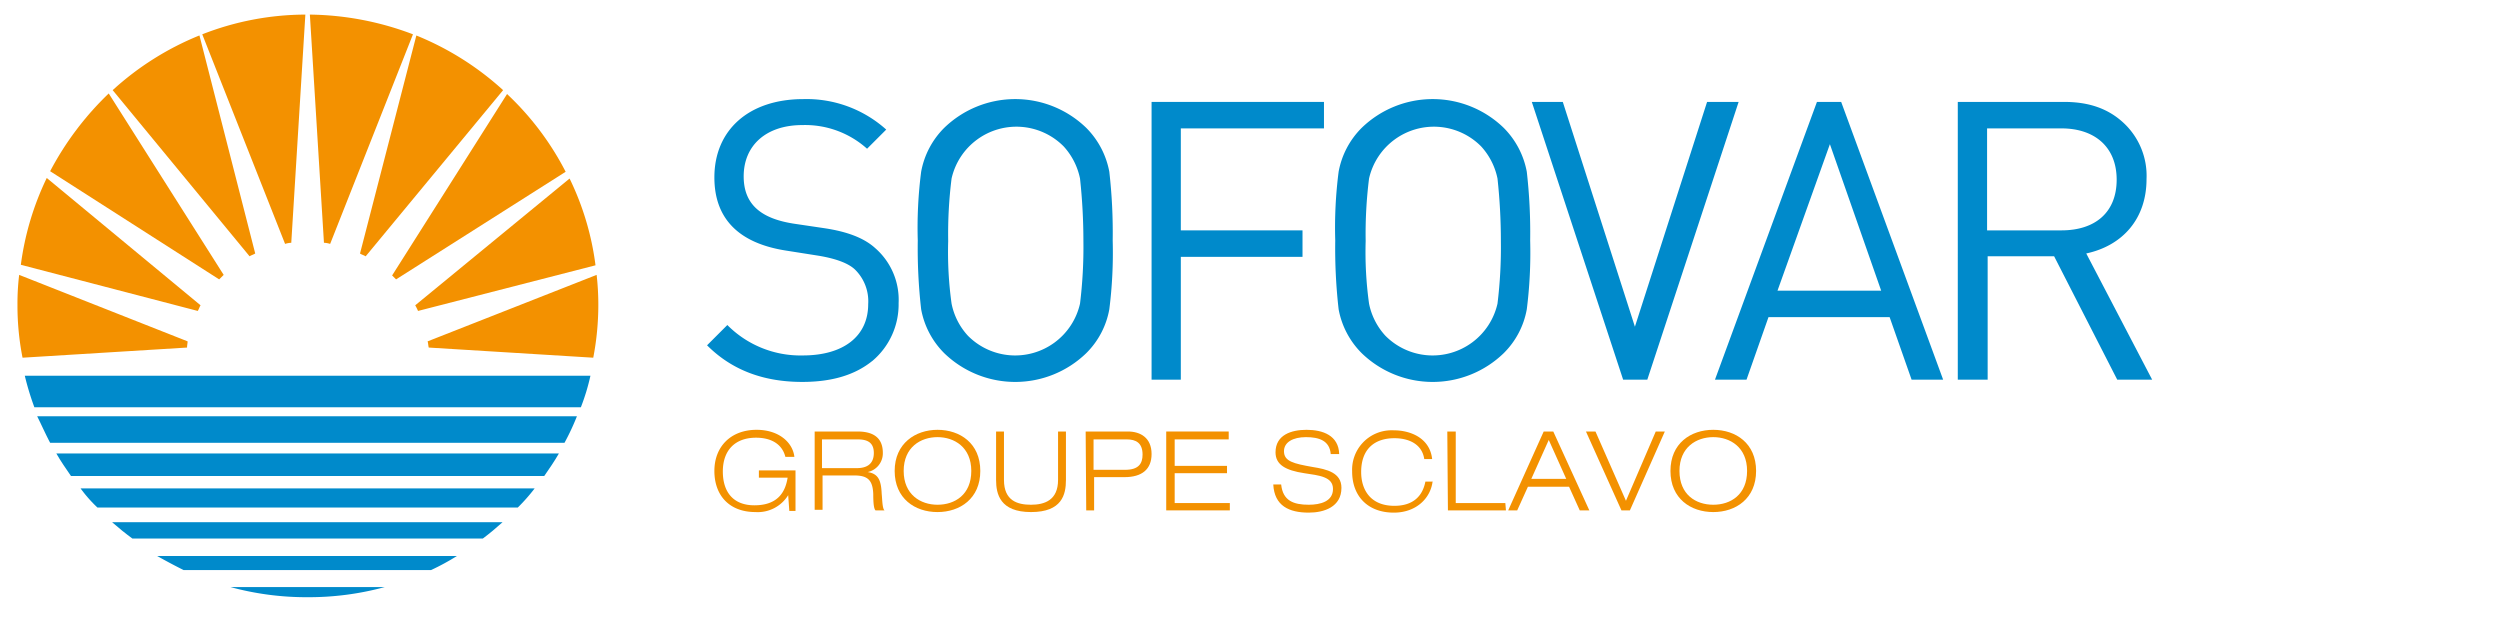 <?xml version="1.0" encoding="UTF-8"?> <svg xmlns="http://www.w3.org/2000/svg" id="bbc5db2c-418a-49c6-8527-16bca001f118" data-name="Calque 2" width="443.74" height="109.81" viewBox="0 0 443.74 109.81"><g><g><path d="M154.8,64.09c-3.1,2.5-7.2,3.7-12.4,3.7-6.9,0-12.5-2.1-16.9-6.5l3.6-3.6a18.27,18.27,0,0,0,13.4,5.4c7.2,0,11.6-3.4,11.6-9.1a7.87,7.87,0,0,0-2.4-6.2c-1.2-1.1-3.4-1.9-6.4-2.4l-5.7-.9c-8.5-1.3-12.8-5.7-12.8-13,0-8.4,6.1-13.9,15.8-13.9A21.16,21.16,0,0,1,157.3,23l-3.4,3.4a16.46,16.46,0,0,0-11.5-4.2c-6.4,0-10.4,3.6-10.4,9.1,0,5,3.1,7.5,8.9,8.4l5.4.8c4,.6,7,1.7,9,3.5a12.17,12.17,0,0,1,4.2,9.8,13.12,13.12,0,0,1-4.7,10.3" style="fill: #008acb"></path><path d="M196.9,54.89a14.56,14.56,0,0,1-4.1,7.8,18.11,18.11,0,0,1-25.2,0,14.77,14.77,0,0,1-4.1-7.8,95.67,95.67,0,0,1-.6-12.2,77.68,77.68,0,0,1,.6-12.2,14.73,14.73,0,0,1,4.1-7.8,18.11,18.11,0,0,1,25.2,0,14.87,14.87,0,0,1,4.1,7.8,95.58,95.58,0,0,1,.6,12.2,80.3,80.3,0,0,1-.6,12.2m-5.2-23.2a12,12,0,0,0-2.9-5.7,11.8,11.8,0,0,0-19.9,5.7,79.18,79.18,0,0,0-.6,11.1,66.48,66.48,0,0,0,.6,11.1,11.81,11.81,0,0,0,2.9,5.7,11.8,11.8,0,0,0,19.9-5.7,82.33,82.33,0,0,0,.6-11.1,102.78,102.78,0,0,0-.6-11.1" style="fill: #008acb"></path></g><polygon points="204.4 18.09 204.4 67.39 209.59 67.39 209.59 45.59 231.19 45.59 231.19 40.89 209.59 40.89 209.59 22.79 235 22.79 235 18.09 204.4 18.09" style="fill: #008acb"></polygon><path d="M271,54.89a14.56,14.56,0,0,1-4.1,7.8,18.11,18.11,0,0,1-25.2,0,14.77,14.77,0,0,1-4.1-7.8,95.67,95.67,0,0,1-.6-12.2,77.68,77.68,0,0,1,.6-12.2,14.73,14.73,0,0,1,4.1-7.8,18.11,18.11,0,0,1,25.2,0,14.87,14.87,0,0,1,4.1,7.8,95.58,95.58,0,0,1,.6,12.2,80.3,80.3,0,0,1-.6,12.2m-5.2-23.2a12,12,0,0,0-2.9-5.7,11.8,11.8,0,0,0-19.9,5.7,79.18,79.18,0,0,0-.6,11.1,66.48,66.48,0,0,0,.6,11.1,11.81,11.81,0,0,0,2.9,5.7,11.8,11.8,0,0,0,19.9-5.7,82.33,82.33,0,0,0,.6-11.1,102.78,102.78,0,0,0-.6-11.1" style="fill: #008acb"></path><polygon points="303 18.09 290.19 57.99 277.39 18.09 271.89 18.09 288.1 67.39 292.39 67.39 308.6 18.09 303 18.09" style="fill: #008acb"></polygon><path d="M322.5,18.09l-18.1,49.3H310l3.9-11.1h21.5l3.9,11.1h5.6l-18.1-49.3Zm2.3,7.5,9.1,26H315.5Z" style="fill: #008acb"></path><path d="M375.8,67.39l-11.2-21.9H352.8v21.9h-5.3V18.09h18.9c4.4,0,7.8,1.2,10.5,3.7a12.81,12.81,0,0,1,4.1,10c0,7-4.2,11.8-10.7,13.2L382,67.39Zm-9.9-44.6H352.7v18.1h13.2c6,0,9.8-3.2,9.8-9s-3.9-9.1-9.8-9.1" style="fill: #008acb"></path><g><path d="M139.9,87.89h0a6.35,6.35,0,0,1-5.8,3c-4.7,0-7.3-3-7.3-7.3s2.9-7.3,7.5-7.3c3.9,0,6.4,2.2,6.7,4.8h-1.6c-.6-2.4-2.7-3.4-5.2-3.4-3.8,0-5.9,2.3-5.9,6s1.9,6,5.6,6c4.2,0,5.5-2.4,5.9-4.9h-5.1v-1.3h6.5v7.2h-1.1Z" style="fill: #f39100"></path><path d="M144.6,76.59h7.6c2.4,0,4.5.8,4.5,3.8a3.4,3.4,0,0,1-2.7,3.4h0c2,.3,2.4,1.6,2.5,3.9.1.9.1,2.6.5,2.9h-1.6c-.3-.3-.4-1.3-.4-2.9-.1-2.5-1-3.3-3.4-3.3H146v6.1h-1.4Zm1.4,6.5h6.1c1.6,0,3-.6,3-2.7s-1.5-2.4-2.9-2.4h-6.3v5.1Z" style="fill: #f39100"></path><path d="M166.4,76.29c4,0,7.6,2.4,7.6,7.3s-3.6,7.3-7.6,7.3-7.6-2.4-7.6-7.3,3.7-7.3,7.6-7.3m0,13.3c3.1,0,6-1.8,6-6s-3-6-6-6-6,1.8-6,6,3,6,6,6" style="fill: #f39100"></path><path d="M189.2,85.19c0,2.6-.7,5.7-6.2,5.7s-6.2-3.2-6.2-5.7v-8.6h1.4v8.6c0,3.7,2.4,4.4,4.8,4.4s4.8-.8,4.8-4.4v-8.6h1.4v8.6Z" style="fill: #f39100"></path><path d="M192.7,76.59h7.5c2.2,0,4.2,1.1,4.2,4,0,2.7-1.7,4.1-4.8,4.1h-5.4v5.9h-1.4Zm1.4,6.8h5.6c2.4,0,3.1-1.1,3.1-2.7,0-2.1-1.2-2.7-2.8-2.7h-5.9v5.4Z" style="fill: #f39100"></path></g><polygon points="207 76.59 207 90.59 218.29 90.59 218.29 89.29 208.5 89.29 208.5 83.99 217.79 83.99 217.79 82.69 208.5 82.69 208.5 77.99 218.09 77.99 218.09 76.59 207 76.59" style="fill: #f39100"></polygon><g><path d="M236.2,80.59c-.2-2.4-2.1-3-4.4-3s-3.9.9-3.9,2.5c0,1.8,1.7,2.2,5.1,2.8,2.5.4,5.1,1,5.1,3.7,0,3.4-3.1,4.4-5.8,4.4-3.5,0-6.1-1.2-6.3-5h1.4c.3,2.9,2.2,3.6,4.9,3.6,2.1,0,4.3-.6,4.3-2.8s-2.5-2.4-5.1-2.8c-3.3-.5-5.1-1.5-5.1-3.7,0-3.1,2.8-4,5.5-4,2.9,0,5.7,1,5.8,4.3Z" style="fill: #f39100"></path><path d="M254.3,85.29c-.3,3.1-2.9,5.7-6.9,5.7-4.6,0-7.4-2.9-7.4-7.3a7,7,0,0,1,6.68-7.31,5.77,5.77,0,0,1,.72,0c3,0,6.4,1.4,6.8,5.1h-1.4c-.4-2.7-2.8-3.7-5.3-3.7-3.5,0-5.9,1.9-5.9,6,0,3.1,1.6,6,5.9,6,3.3,0,5-1.7,5.5-4.3h1.3Z" style="fill: #f39100"></path></g><polygon points="256.89 76.59 257 90.59 267.3 90.59 267.19 89.29 258.39 89.29 258.39 76.59 256.89 76.59" style="fill: #f39100"></polygon><path d="M274,76.59l-6.3,14h1.6l1.9-4.2h7.3l1.9,4.2h1.7l-6.4-14Zm.9,1.5L278,85h-6.2Z" style="fill: #f39100"></path><polygon points="293.89 76.59 288.6 88.89 283.19 76.59 281.5 76.59 287.8 90.59 289.3 90.59 295.5 76.59 293.89 76.59" style="fill: #f39100"></polygon><g><path d="M304.1,76.29c4,0,7.6,2.4,7.6,7.3s-3.6,7.3-7.6,7.3-7.6-2.4-7.6-7.3,3.6-7.3,7.6-7.3m0,13.3c3.1,0,6-1.8,6-6s-3-6-6-6-6,1.8-6,6,2.9,6,6,6" style="fill: #f39100"></path><path d="M38.9,49.59l.8-.8L19.3,16.59A53.75,53.75,0,0,0,8.9,30.39Z" style="fill: #f39100"></path><path d="M73.7,54.19a10.36,10.36,0,0,1,.5,1l31.5-8.1a49.37,49.37,0,0,0-4.6-15.4Z" style="fill: #f39100"></path><path d="M70.3,49.59l30.1-19.1A50.69,50.69,0,0,0,90,16.69L69.6,48.89l.7.7" style="fill: #f39100"></path><path d="M33.3,60.59,3.4,48.79a42.7,42.7,0,0,0-.3,5.3,47.91,47.91,0,0,0,.9,9.4l29.2-1.8c0-.4.1-.8.1-1.1" style="fill: #f39100"></path><path d="M76.1,61.69l29.2,1.8a49.48,49.48,0,0,0,.9-9.4,47,47,0,0,0-.3-5.3l-30,11.8c.1.3.1.7.2,1.1" style="fill: #f39100"></path><path d="M63.9,45c.3.2.7.3,1,.5L89.3,16a51.62,51.62,0,0,0-15.4-9.7Z" style="fill: #f39100"></path><path d="M35.1,55.19c.2-.3.3-.7.5-1L8.3,31.59A50.54,50.54,0,0,0,3.7,47Z" style="fill: #f39100"></path><path d="M51.7,43.09l2.5-40.5a50.48,50.48,0,0,0-18.3,3.5l14.7,37.2a4.45,4.45,0,0,1,1.1-.2" style="fill: #f39100"></path><path d="M44.3,45.49c.3-.2.7-.3,1-.5L35.4,6.29A51.37,51.37,0,0,0,20,16Z" style="fill: #f39100"></path><path d="M57.5,43.09a4.18,4.18,0,0,1,1.1.2L73.3,6.09A53.09,53.09,0,0,0,55,2.59Z" style="fill: #f39100"></path><path d="M104.8,66.69H4.4a50.13,50.13,0,0,0,1.7,5.6h97a37.66,37.66,0,0,0,1.7-5.6" style="fill: #008acb"></path><path d="M8.9,78.59h91.3a42.74,42.74,0,0,0,2.2-4.7H6.6c.8,1.6,1.5,3.2,2.3,4.7" style="fill: #008acb"></path><path d="M12.6,84.49h84c.9-1.3,1.8-2.6,2.6-4H10c.8,1.4,1.7,2.7,2.6,4" style="fill: #008acb"></path><path d="M17.3,90.09H91.9a32.28,32.28,0,0,0,3-3.4H14.3a24.18,24.18,0,0,0,3,3.4" style="fill: #008acb"></path><path d="M23.5,95.59H85.7c1.2-.9,2.4-1.9,3.5-2.9H19.9q1.73,1.53,3.6,2.9" style="fill: #008acb"></path><path d="M32.6,101.19H76.5a42.6,42.6,0,0,0,4.6-2.5H27.9c1.6.9,3.1,1.7,4.7,2.5" style="fill: #008acb"></path><path d="M54.6,106a51.19,51.19,0,0,0,13.7-1.8H40.9A51.09,51.09,0,0,0,54.6,106" style="fill: #008acb"></path></g></g></svg> 